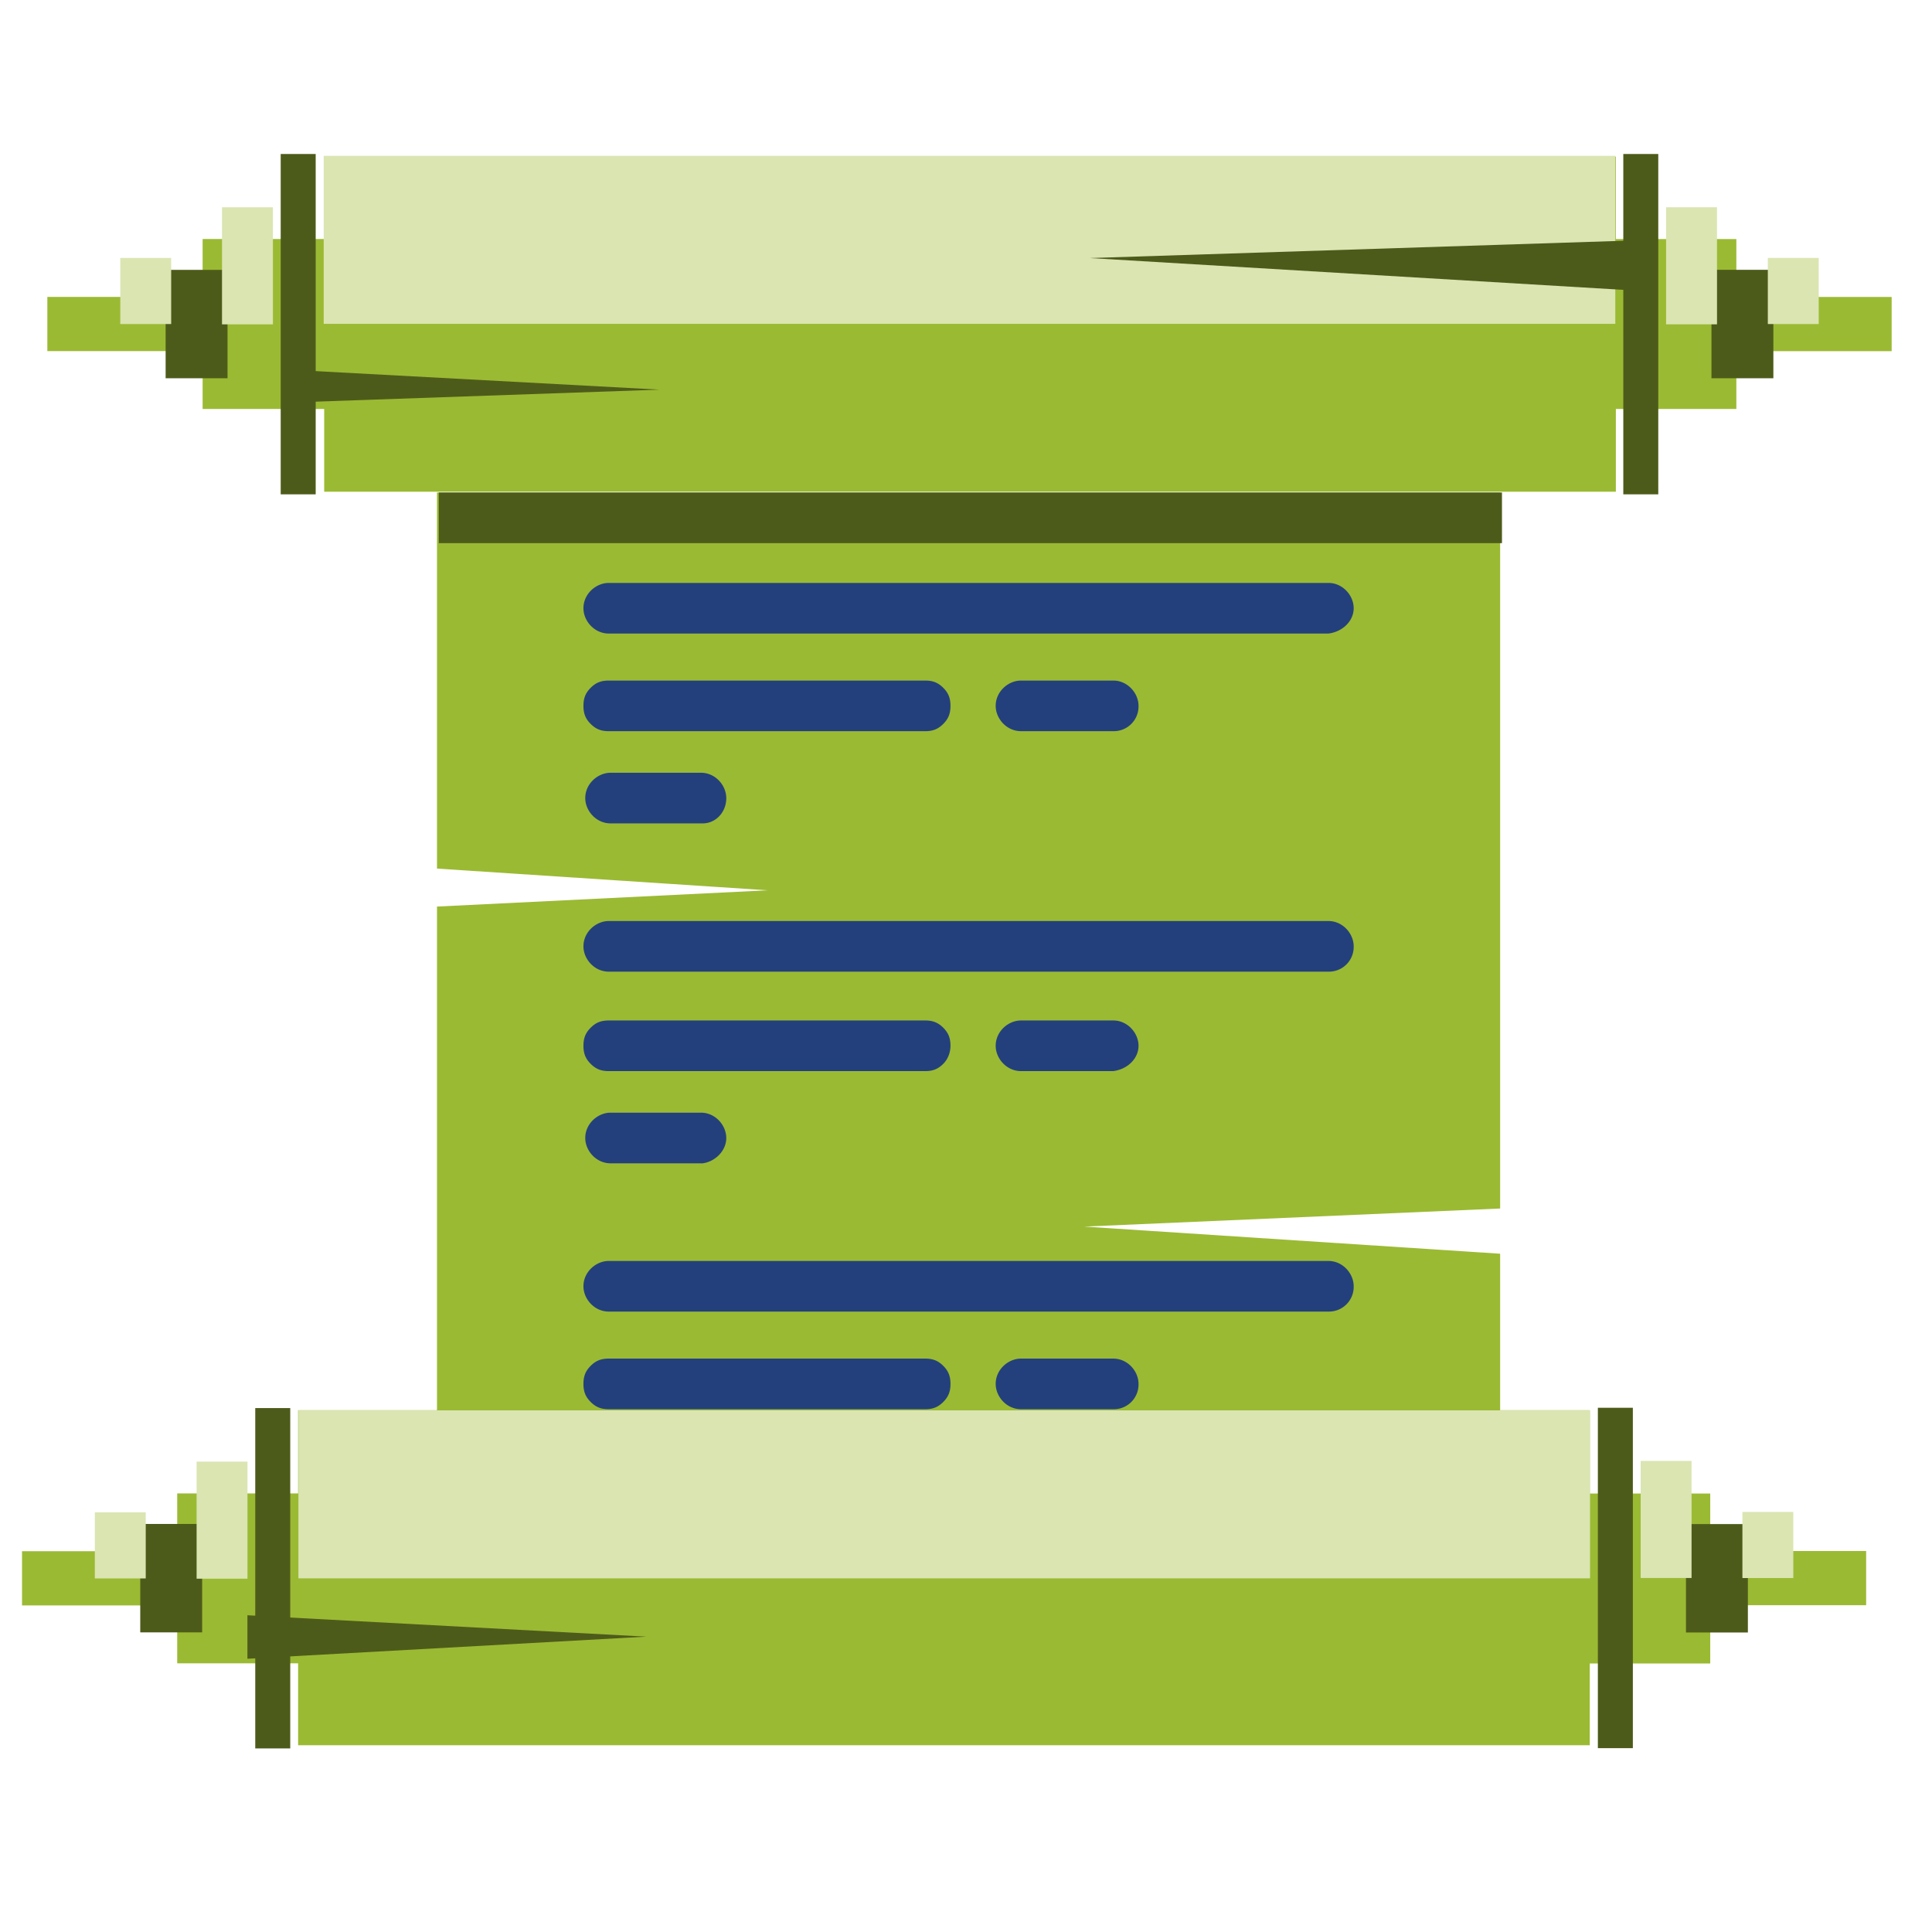<svg width="93" height="93" fill="none" xmlns="http://www.w3.org/2000/svg"><path d="M72.212 58.174l-20.018.87 20.018 1.306v7.572H21.035V43.639l15.927-.783-15.927-1.045V23.708h51.177v34.466z" fill="#9BBA33"/><path d="M65.162 29.278c0-.61-.522-1.218-1.218-1.218h-34.64c-.61 0-1.219.522-1.219 1.218 0 .61.522 1.219 1.219 1.219h34.64c.696-.087 1.218-.61 1.218-1.219zM45.753 33.978c0-.348-.087-.61-.348-.87-.261-.261-.522-.348-.87-.348H29.304c-.349 0-.61.087-.87.348-.262.26-.349.522-.349.87s.087.61.348.87c.261.261.522.349.87.349h15.232c.348 0 .609-.088.87-.349.261-.26.348-.522.348-.87zM54.805 33.978c0-.61-.522-1.218-1.218-1.218h-4.44c-.609 0-1.218.522-1.218 1.218 0 .61.522 1.218 1.219 1.218h4.438a1.19 1.19 0 001.219-1.218zM34.96 38.417c0-.61-.521-1.219-1.218-1.219h-4.351c-.61 0-1.219.523-1.219 1.219 0 .609.522 1.218 1.219 1.218h4.438c.61 0 1.132-.522 1.132-1.218zM65.162 61.916c0-.609-.522-1.218-1.218-1.218h-34.64c-.61 0-1.219.522-1.219 1.218 0 .61.522 1.219 1.219 1.219h34.64a1.19 1.19 0 001.218-1.219zM45.753 66.616c0-.348-.087-.61-.348-.87-.261-.261-.522-.348-.87-.348H29.304c-.349 0-.61.087-.87.348-.262.26-.349.522-.349.87s.087.61.348.87c.261.262.522.349.87.349h15.232c.348 0 .609-.087.87-.348.261-.262.348-.523.348-.87zM54.805 66.616c0-.61-.522-1.218-1.218-1.218h-4.44c-.609 0-1.218.522-1.218 1.218 0 .61.522 1.219 1.219 1.219h4.438a1.19 1.19 0 001.219-1.219zM34.96 69.924h-6.788v2.35h6.789v-2.35zM65.162 45.554c0-.61-.522-1.219-1.218-1.219h-34.64c-.61 0-1.219.522-1.219 1.219 0 .609.522 1.218 1.219 1.218h34.64a1.19 1.19 0 001.218-1.218zM54.805 50.34c0-.609-.522-1.218-1.218-1.218h-4.44c-.609 0-1.218.522-1.218 1.219 0 .609.522 1.218 1.219 1.218h4.438c.697-.087 1.219-.61 1.219-1.218zM34.96 54.78c0-.61-.521-1.22-1.218-1.22h-4.351c-.61 0-1.219.523-1.219 1.22 0 .609.522 1.218 1.219 1.218h4.438c.61-.087 1.132-.61 1.132-1.219zM45.753 50.34c0-.348-.087-.609-.348-.87-.261-.26-.522-.348-.87-.348H29.304c-.349 0-.61.087-.87.348-.262.261-.349.522-.349.87 0 .349.087.61.348.87.261.262.522.35.87.35h15.232c.348 0 .609-.088.87-.35.261-.26.348-.608.348-.87z" fill="#23407C"/><path d="M72.299 23.708H21.122v2.437H72.3v-2.437z" fill="#4D5B1A"/><path d="M77.782 7.541H15.605V23.67h62.177V7.541z" fill="#9BBA33"/><path d="M76.844 19.687h6.738v-8.18h-6.738v8.18zM9.754 19.685h6.738v-8.18H9.754v8.18z" fill="#9BBA33"/><path d="M79.138 16.904h11.92v-2.61h-11.92v2.61zM2.278 16.902h11.92v-2.609H2.279v2.61z" fill="#9BBA33"/><path d="M78.14 23.796h1.684V7.412H78.14v16.384zM13.512 23.796h1.684V7.412h-1.684v16.384zM82.384 18.208h2.98v-5.219h-2.98v5.219zM7.973 18.207h2.98V12.99h-2.98v5.218z" fill="#4D5B1A"/><path d="M8.238 12.416H5.79v3.182h2.45v-3.182zM13.137 9.978h-2.45v5.635h2.45V9.978zM85.098 15.598h2.449v-3.183h-2.45v3.183zM77.755 7.501H15.582v8.088h62.173V7.5zM80.202 15.612h2.449V9.977H80.2v5.635z" fill="#DAE5B2"/><path d="M78.999 11.562l-26.543.86L79 14.004v-2.442z" fill="#4D5B1A"/><path d="M76.527 67.883H14.35V84.01h62.177V67.883z" fill="#9BBA33"/><path d="M75.588 80.073h6.737v-8.18h-6.737v8.18zM8.53 80.067h6.737v-8.18H8.53v8.18z" fill="#9BBA33"/><path d="M77.908 77.27H89.83v-2.609H77.91v2.61zM1.059 77.28h11.92v-2.61H1.06v2.61z" fill="#9BBA33"/><path d="M76.916 84.15H78.6V67.765h-1.684v16.383zM12.287 84.163h1.684V67.78h-1.684v16.384zM81.157 78.583h2.98v-5.219h-2.98v5.219zM6.751 78.577h2.98v-5.219h-2.98v5.22z" fill="#4D5B1A"/><path d="M7.015 72.798h-2.45v3.183h2.45v-3.183zM11.913 70.358H9.464v5.635h2.449v-5.635zM83.875 75.962h2.449v-3.183h-2.45v3.183zM76.539 67.89H14.366v8.087h62.173v-8.088zM78.977 75.959h2.449v-5.635h-2.45v5.635z" fill="#DAE5B2"/><path d="M11.91 77.753l19.206 1.03-19.206 1.064v-2.094zM14.363 17.82l17.391.936-17.39.607V17.82z" fill="#4D5B1A"/></svg>